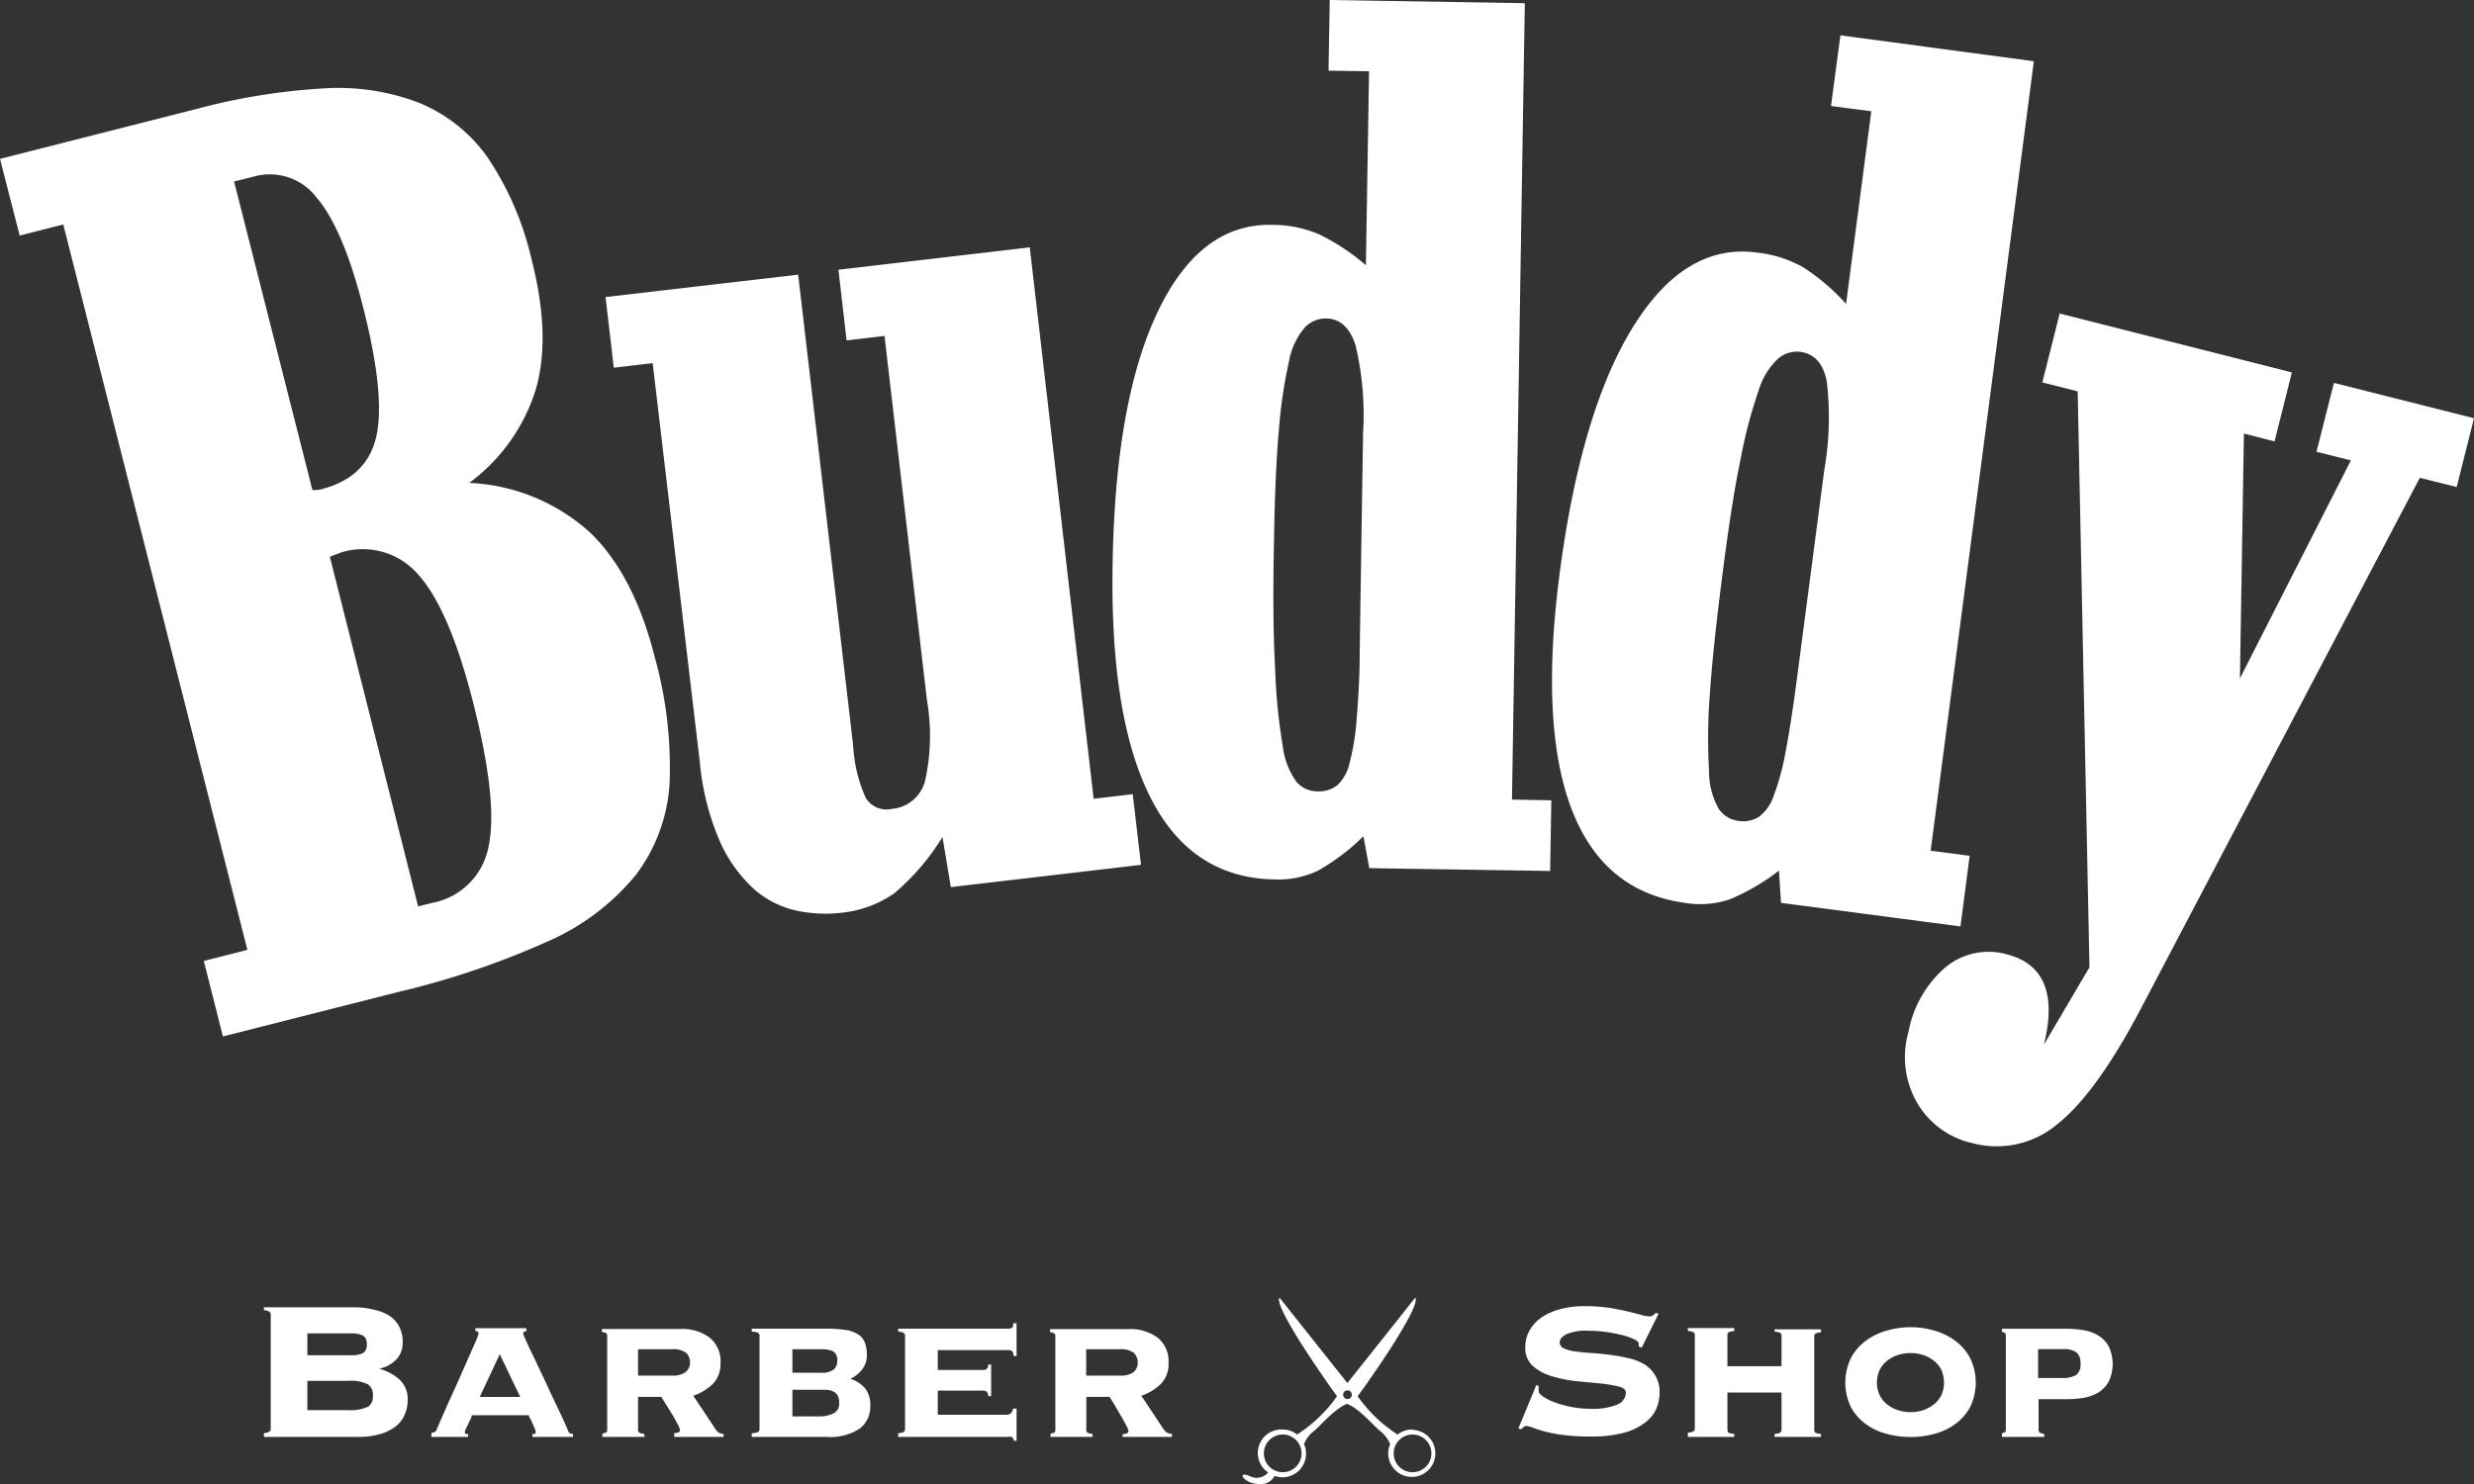 <svg id="レイヤー_1" data-name="レイヤー 1" xmlns="http://www.w3.org/2000/svg" viewBox="0 0 210 126"><rect x="0" y="0" width="210" height="126" fill="#333333" stroke="none"/><defs><style>.cls-1{fill:#fff;}</style></defs><title>アートボード 1</title><path class="cls-1" d="M32.19,116.21v0a2.79,2.79,0,0,0,1.43-.76,2.06,2.06,0,0,0,.56-1.5,2.76,2.76,0,0,0-.3-1.32,2.44,2.44,0,0,0-.81-.9,3.8,3.8,0,0,0-1.22-.5A6.63,6.63,0,0,0,30.3,111H22.4v.25a.89.89,0,0,1,.49.14.31.31,0,0,1,.09.23v9.68a.32.32,0,0,1-.09.24,1,1,0,0,1-.49.14V122h8a6.35,6.35,0,0,0,1.9-.25,3.94,3.94,0,0,0,1.31-.66,2.48,2.48,0,0,0,.75-1,3,3,0,0,0,.24-1.18,2.23,2.23,0,0,0-.68-1.77A4.37,4.37,0,0,0,32.19,116.21Zm-6.1-3h2.82c.44,0,.81,0,1.1,0a2.16,2.16,0,0,1,.68.14.66.66,0,0,1,.35.29,1,1,0,0,1,.1.5,1,1,0,0,1-.1.5.74.74,0,0,1-.35.3,2.59,2.59,0,0,1-.68.13c-.29,0-.66,0-1.1,0H26.09Zm5.11,6.24a3.29,3.29,0,0,1-1.58.28H26.09v-2.49h3.53a3.22,3.22,0,0,1,1.58.28,1.05,1.05,0,0,1,.45,1A1,1,0,0,1,31.2,119.47Z"/><path class="cls-1" d="M48.23,121.49c-.15-.36-.35-.81-.6-1.34s-.52-1.09-.8-1.69L46,116.68,45.2,115c-.24-.49-.43-.9-.57-1.22a3.43,3.43,0,0,1-.22-.55c0-.13.09-.2.27-.21v-.25H40.35v.25c.18,0,.27.08.27.21a4.91,4.91,0,0,1-.33.86c-.22.5-.5,1.14-.84,1.91s-.72,1.63-1.15,2.57-.85,1.91-1.27,2.88a.3.3,0,0,1-.16.15.54.54,0,0,1-.25.05V122h3.11v-.25l-.17,0c-.07,0-.1-.07-.1-.17a.72.72,0,0,1,.08-.26l.19-.39.2-.41a2.69,2.69,0,0,0,.13-.36h4.82c0,.1.09.21.16.36a4.37,4.37,0,0,1,.19.41l.17.39a.74.74,0,0,1,.07.26c0,.1,0,.15-.1.17l-.17,0V122h3.44v-.25a.57.57,0,0,1-.25-.05A.31.31,0,0,1,48.23,121.49Zm-7.51-2.88,1.7-3.63,1.74,3.63Z"/><path class="cls-1" d="M60.7,121.29l-1.85-2.78a4.58,4.58,0,0,0,1.65-1,2.43,2.43,0,0,0,.66-1.78,2.56,2.56,0,0,0-.93-2.16,3.85,3.85,0,0,0-2.48-.73H51.09v.25a1.16,1.16,0,0,1,.31.08c.1,0,.14.14.14.29v7.89c0,.15,0,.26-.14.29a1.47,1.47,0,0,1-.27.08V122h3.57v-.25a1.58,1.58,0,0,1-.38-.08.28.28,0,0,1-.16-.29v-2.78h2c0,.09.15.27.32.56L57,120c.19.31.36.61.5.89a1.64,1.64,0,0,1,.22.52.21.21,0,0,1-.17.22.94.94,0,0,1-.32.05V122h4.19v-.25a.85.85,0,0,1-.42-.12A1.06,1.06,0,0,1,60.7,121.29Zm-2.54-4.77a1.75,1.75,0,0,1-1.05.28H54.16v-2.24H57a1.84,1.84,0,0,1,1.25.31,1.11,1.11,0,0,1,.32.8A1,1,0,0,1,58.16,116.52Z"/><path class="cls-1" d="M72.18,117.07a2.67,2.67,0,0,0,1-.8,1.9,1.9,0,0,0,.4-1.2,2.92,2.92,0,0,0-.19-1.13,1.5,1.5,0,0,0-.62-.69,2.68,2.68,0,0,0-1.08-.34,11.72,11.72,0,0,0-1.6-.1H63.81v.25a1.9,1.9,0,0,1,.49.08.28.28,0,0,1,.17.29v7.89a.28.28,0,0,1-.17.29,2.13,2.13,0,0,1-.49.08V122h6.34a4.53,4.53,0,0,0,2.85-.72,2.36,2.36,0,0,0,.87-1.94,2.2,2.2,0,0,0-.43-1.45A2.7,2.7,0,0,0,72.18,117.07Zm-4.92-2.51h2.47a2.22,2.22,0,0,1,1,.18.86.86,0,0,1,.34.81,1,1,0,0,1-.28.71,1.55,1.55,0,0,1-1.09.29H67.26ZM70.75,120a2.67,2.67,0,0,1-1.22.26H67.26V118h2.26l.61,0a1.61,1.61,0,0,1,.55.12.89.89,0,0,1,.4.33,1.09,1.09,0,0,1,.15.63A.89.89,0,0,1,70.75,120Z"/><path class="cls-1" d="M85.91,112.72a.4.4,0,0,1-.25.09H76.24v.25a1.76,1.76,0,0,1,.41.08.27.27,0,0,1,.17.29v7.89a.27.27,0,0,1-.17.29,2,2,0,0,1-.41.08V122H85.5a1.22,1.22,0,0,1,.36,0c.08,0,.15.14.22.33h.21V119.6H86c-.08.35-.26.52-.54.52H79.6v-2.05h3.9a.41.41,0,0,1,.25.09.46.46,0,0,1,.13.38h.25v-2.69h-.25a.45.45,0,0,1-.13.38.39.39,0,0,1-.25.09H79.6v-1.69h6.06a.4.4,0,0,1,.25.1c.08.06.12.19.12.4h.26v-2.78H86C86,112.55,86,112.67,85.91,112.72Z"/><path class="cls-1" d="M98.73,121.29l-1.85-2.78a4.45,4.45,0,0,0,1.65-1,2.38,2.38,0,0,0,.66-1.77,2.58,2.58,0,0,0-.92-2.16,3.87,3.87,0,0,0-2.48-.73H89.13v.25a1.11,1.11,0,0,1,.31.08.28.28,0,0,1,.14.29v7.89c0,.15,0,.26-.14.29a1.47,1.47,0,0,1-.27.08V122h3.57v-.25a1.6,1.6,0,0,1-.38-.08.28.28,0,0,1-.15-.29v-2.78h2c0,.09.15.27.32.56l.54.92c.19.31.35.61.5.89a1.92,1.92,0,0,1,.22.52.22.22,0,0,1-.18.22.91.91,0,0,1-.32.05V122h4.19v-.25a.84.84,0,0,1-.43-.12A1.12,1.12,0,0,1,98.73,121.29Zm-2.54-4.77a1.73,1.73,0,0,1-1,.28H92.2v-2.24H95a1.84,1.84,0,0,1,1.25.31,1.11,1.11,0,0,1,.32.8A1,1,0,0,1,96.19,116.52Z"/><path class="cls-1" d="M139.65,115.88a4.56,4.56,0,0,0-1.37-.55,14.09,14.09,0,0,0-1.58-.29c-.54-.07-1.06-.13-1.57-.16s-1-.08-1.37-.13a3.27,3.27,0,0,1-1-.26.57.57,0,0,1-.37-.53c0-.23.18-.46.54-.66a4,4,0,0,1,1.88-.31,11.8,11.8,0,0,1,1.5.1,12.05,12.05,0,0,1,1.39.27,4.84,4.84,0,0,1,1,.35c.28.13.4.26.4.38v.22l.25.12,1.43-2.88-.23-.09a1.29,1.29,0,0,1-.23.22.54.54,0,0,1-.33.09,2.83,2.83,0,0,1-.69-.13c-.32-.09-.71-.19-1.18-.3s-1-.22-1.62-.31a13.9,13.9,0,0,0-2-.13,7.82,7.82,0,0,0-2.08.26,5.11,5.11,0,0,0-1.59.71,3.33,3.33,0,0,0-1,1.1,2.89,2.89,0,0,0-.36,1.43,2,2,0,0,0,.63,1.57,4.36,4.36,0,0,0,1.59.87,11.13,11.13,0,0,0,2.05.42l2.06.2a11.41,11.41,0,0,1,1.58.26c.42.1.63.28.63.53a1.13,1.13,0,0,1-.72,1,5.34,5.34,0,0,1-2.29.36,7.93,7.93,0,0,1-1.6-.15,9.49,9.49,0,0,1-1.4-.38,4.83,4.83,0,0,1-1-.49c-.26-.18-.39-.33-.39-.46a1.88,1.88,0,0,1,0-.44l-.2-.1-1.53,3.7.25.06.2-.19a.31.31,0,0,1,.21-.09,2,2,0,0,1,.57.15c.26.1.6.2,1,.32a12.57,12.57,0,0,0,1.61.3,17.34,17.34,0,0,0,2.26.13,10.56,10.56,0,0,0,2.81-.31,5,5,0,0,0,1.8-.84,3,3,0,0,0,1-1.2,3.54,3.54,0,0,0,.28-1.35,2.75,2.75,0,0,0-.37-1.49A2.84,2.84,0,0,0,139.65,115.88Z"/><path class="cls-1" d="M150.63,113.06a1.54,1.54,0,0,1,.42.08.28.28,0,0,1,.17.29V116h-4.59v-2.62a.27.27,0,0,1,.17-.29,1.57,1.57,0,0,1,.41-.08v-.25h-3.94v.25a1.57,1.57,0,0,1,.42.08.28.28,0,0,1,.17.29v7.89a.28.28,0,0,1-.17.29,1.78,1.78,0,0,1-.42.08V122h3.94v-.25a1.78,1.78,0,0,1-.41-.08c-.12,0-.17-.14-.17-.29v-3.15h4.59v3.15a.28.28,0,0,1-.17.29,1.74,1.74,0,0,1-.42.08V122h3.94v-.25a1.82,1.82,0,0,1-.41-.08c-.11,0-.16-.14-.16-.29v-7.89a.27.27,0,0,1,.16-.29,1.6,1.6,0,0,1,.41-.08v-.25h-3.94Z"/><path class="cls-1" d="M165.91,113.8a5.46,5.46,0,0,0-1.78-.84,7.16,7.16,0,0,0-3.92,0,5.46,5.46,0,0,0-1.78.84,4.35,4.35,0,0,0-1.3,1.47,4.79,4.79,0,0,0,0,4.24,4.35,4.35,0,0,0,1.3,1.44,5.23,5.23,0,0,0,1.78.81,7.8,7.8,0,0,0,3.92,0,5.23,5.23,0,0,0,1.78-.81,4.4,4.4,0,0,0,1.3-1.44,4.77,4.77,0,0,0,0-4.24A4.39,4.39,0,0,0,165.91,113.8Zm-1.11,4.63a2.37,2.37,0,0,1-.62.79,3.1,3.1,0,0,1-.9.5,3.5,3.5,0,0,1-2.21,0,3,3,0,0,1-.91-.5,2.28,2.28,0,0,1-.62-.79,2.58,2.58,0,0,1,0-2.09,2.13,2.13,0,0,1,.62-.78,2.83,2.83,0,0,1,.91-.5,3.51,3.51,0,0,1,2.21,0,2.91,2.91,0,0,1,.9.5,2.22,2.22,0,0,1,.62.78,2.66,2.66,0,0,1,0,2.09Z"/><path class="cls-1" d="M178.12,113.4a3.5,3.5,0,0,0-1.25-.46,9,9,0,0,0-1.48-.12h-5.46v.25l.2.08c.09,0,.13.14.13.29v7.89c0,.15,0,.26-.13.29l-.2.08V122h3.59v-.25a1.48,1.48,0,0,1-.32-.08.28.28,0,0,1-.16-.29v-2.58h2.35a9,9,0,0,0,1.48-.12,3.71,3.71,0,0,0,1.25-.45,2.62,2.62,0,0,0,.87-.92,3.48,3.48,0,0,0,0-3A2.49,2.49,0,0,0,178.12,113.4Zm-1.86,3.33A2.22,2.22,0,0,1,175,117h-2v-2.45h2.15a1.73,1.73,0,0,1,1.12.29,1.19,1.19,0,0,1,.33.93A1.14,1.14,0,0,1,176.26,116.73Z"/><path class="cls-1" d="M119.88,121.37a2,2,0,0,0-1.25.43,12.43,12.43,0,0,1-3.39-3.25c1.91-2.6,5.37-7.76,4.89-8.37l-5.76,7.25-5.76-7.25c-.48.61,3,5.77,4.88,8.37a12.3,12.3,0,0,1-3.39,3.25,2,2,0,0,0-1.24-.43,2,2,0,0,0-1.22,3.65,1.25,1.25,0,0,1-1.57.3c-1.15-.47-.48.66.77.68a1.29,1.29,0,0,0,1.35-.69,2,2,0,0,0,.67.12,2,2,0,0,0,2-2,2.11,2.11,0,0,0-.17-.82,2.62,2.62,0,0,1,.77-1.05c.62-.48,1.73-1.89,2.88-2.37,1.15.48,2.25,1.89,2.88,2.37a2.78,2.78,0,0,1,.78,1.05,2,2,0,1,0,1.85-1.21Zm-11,3.63a1.6,1.6,0,1,1,1.6-1.6A1.6,1.6,0,0,1,108.86,125Zm5.5-6.21a.37.37,0,1,1,.37-.37A.37.37,0,0,1,114.36,118.79Zm5.52,6.21a1.6,1.6,0,1,1,1.6-1.6A1.6,1.6,0,0,1,119.88,125Z"/><path class="cls-1" d="M46.52,79.92A20,20,0,0,0,54,74.25a14.29,14.29,0,0,0,2.84-7.8,34.88,34.88,0,0,0-1.28-10.72q-1.78-7-5.52-10.56A16.35,16.35,0,0,0,39.83,41a15.59,15.59,0,0,0,5.65-7.94q1.3-4.51-.34-10.95a25.92,25.92,0,0,0-3.72-8.7A13.29,13.29,0,0,0,35.6,8.74a19.14,19.14,0,0,0-8.2-1.23A53.36,53.36,0,0,0,16.69,9.25L0,13.49,1.67,20l3.7-.94L21,80.65l-3.7.94L18.92,88l14.94-3.79A70.11,70.11,0,0,0,46.52,79.92Zm-20-38.31-6.65-26.2L21.51,15a5,5,0,0,1,5.4,1.82q2.23,2.63,3.92,9.29,1.91,7.53,1.1,11t-4.73,4.45A3,3,0,0,1,26.52,41.61Zm2.39,5.31a6.22,6.22,0,0,1,6.64,1.92q2.6,2.94,4.58,10.69,2.14,8.4,1.36,12.25a6,6,0,0,1-4.8,4.88l-1.2.3L28,47.28C28.45,47.08,28.77,47,28.91,46.92Z"/><path class="cls-1" d="M80,71.07l.71,4.25,16.14-1.89-.7-6-3.32.39L87.41,21l-16.24,1.9.69,6,3.22-.38,3.6,30.92a17.73,17.73,0,0,1-.14,6.79,3.18,3.18,0,0,1-2.85,2.45,2.05,2.05,0,0,1-2.2-.93,12.4,12.4,0,0,1-1.07-4.43l-4.67-40-16.35,1.9.7,6,3.3-.39,4,33.86a21.89,21.89,0,0,0,1.71,6.76,12.12,12.12,0,0,0,2.85,4,8,8,0,0,0,3.58,1.85,11.57,11.57,0,0,0,3.76.21,9.52,9.52,0,0,0,4.63-1.68A20,20,0,0,0,80,71.07Z"/><path class="cls-1" d="M111.88,73.92A18,18,0,0,0,115.73,71l.5,2.71,15.35.24.1-6-3.34-.06L129.43.27,112.87,0l-.1,6,3.44.05-.27,16.47A18.22,18.22,0,0,0,112,19.91a10.13,10.13,0,0,0-4.07-.82q-6.13-.11-9.71,7.49T94.44,48.05q-.21,13,3.27,19.77t10.56,6.85A7.77,7.77,0,0,0,111.88,73.92Zm-3.74-28q.09-5.81.42-9.47a40.57,40.57,0,0,1,.85-5.75,6.12,6.12,0,0,1,1.34-2.89,2.44,2.44,0,0,1,1.78-.77c1.22,0,2.06.79,2.54,2.3a25.75,25.75,0,0,1,.63,7.45L115.42,55c0,2.45-.13,4.45-.26,6a20.15,20.15,0,0,1-.6,3.76,3.74,3.74,0,0,1-1.05,1.92,2.59,2.59,0,0,1-1.73.51,2.36,2.36,0,0,1-1.71-.78,6.48,6.48,0,0,1-1.19-3.09,48.91,48.91,0,0,1-.64-6.48Q108,52.69,108.14,45.9Z"/><path class="cls-1" d="M146.82,76.36A18,18,0,0,0,151,73.92l.18,2.74,15.23,2,.78-6-3.31-.43L172.64,5.2,156.22,3l-.8,6,3.42.45L156.7,25.8a18.34,18.34,0,0,0-3.61-3.09,10.27,10.27,0,0,0-4-1.27q-6.07-.8-10.48,6.33t-6.22,20.9q-1.69,12.92,1,20t9.71,8A7.78,7.78,0,0,0,146.82,76.36ZM145.13,59q.28-4.15,1.16-10.87c.5-3.85,1-7,1.5-9.36a39.62,39.62,0,0,1,1.49-5.62,6.09,6.09,0,0,1,1.66-2.71,2.47,2.47,0,0,1,1.86-.57c1.2.16,2,1,2.27,2.58a26.13,26.13,0,0,1-.22,7.46l-2.36,18c-.32,2.42-.63,4.41-.94,6a20.36,20.36,0,0,1-1,3.67,3.67,3.67,0,0,1-1.27,1.79,2.57,2.57,0,0,1-1.77.32,2.38,2.38,0,0,1-1.61-1,6.43,6.43,0,0,1-.83-3.21A48.48,48.48,0,0,1,145.13,59Z"/><path class="cls-1" d="M198.11,32.51l-1.48,5.85,2.92.73L190.13,57.6l.34-20.79,2.6.67,1.47-5.86-19.71-5-1.47,5.85,3,.76,1,48.9-3.87,6.57c1.08-4.31,0-6.88-3.17-7.68a5.73,5.73,0,0,0-5.15,1.08A9.51,9.51,0,0,0,162,87.6a7.78,7.78,0,0,0,.71,6,7.24,7.24,0,0,0,4.68,3.45,8,8,0,0,0,7.3-1.65q3.32-2.65,7.16-10L205.4,40.57l3.13.78L210,35.51Z"/></svg>